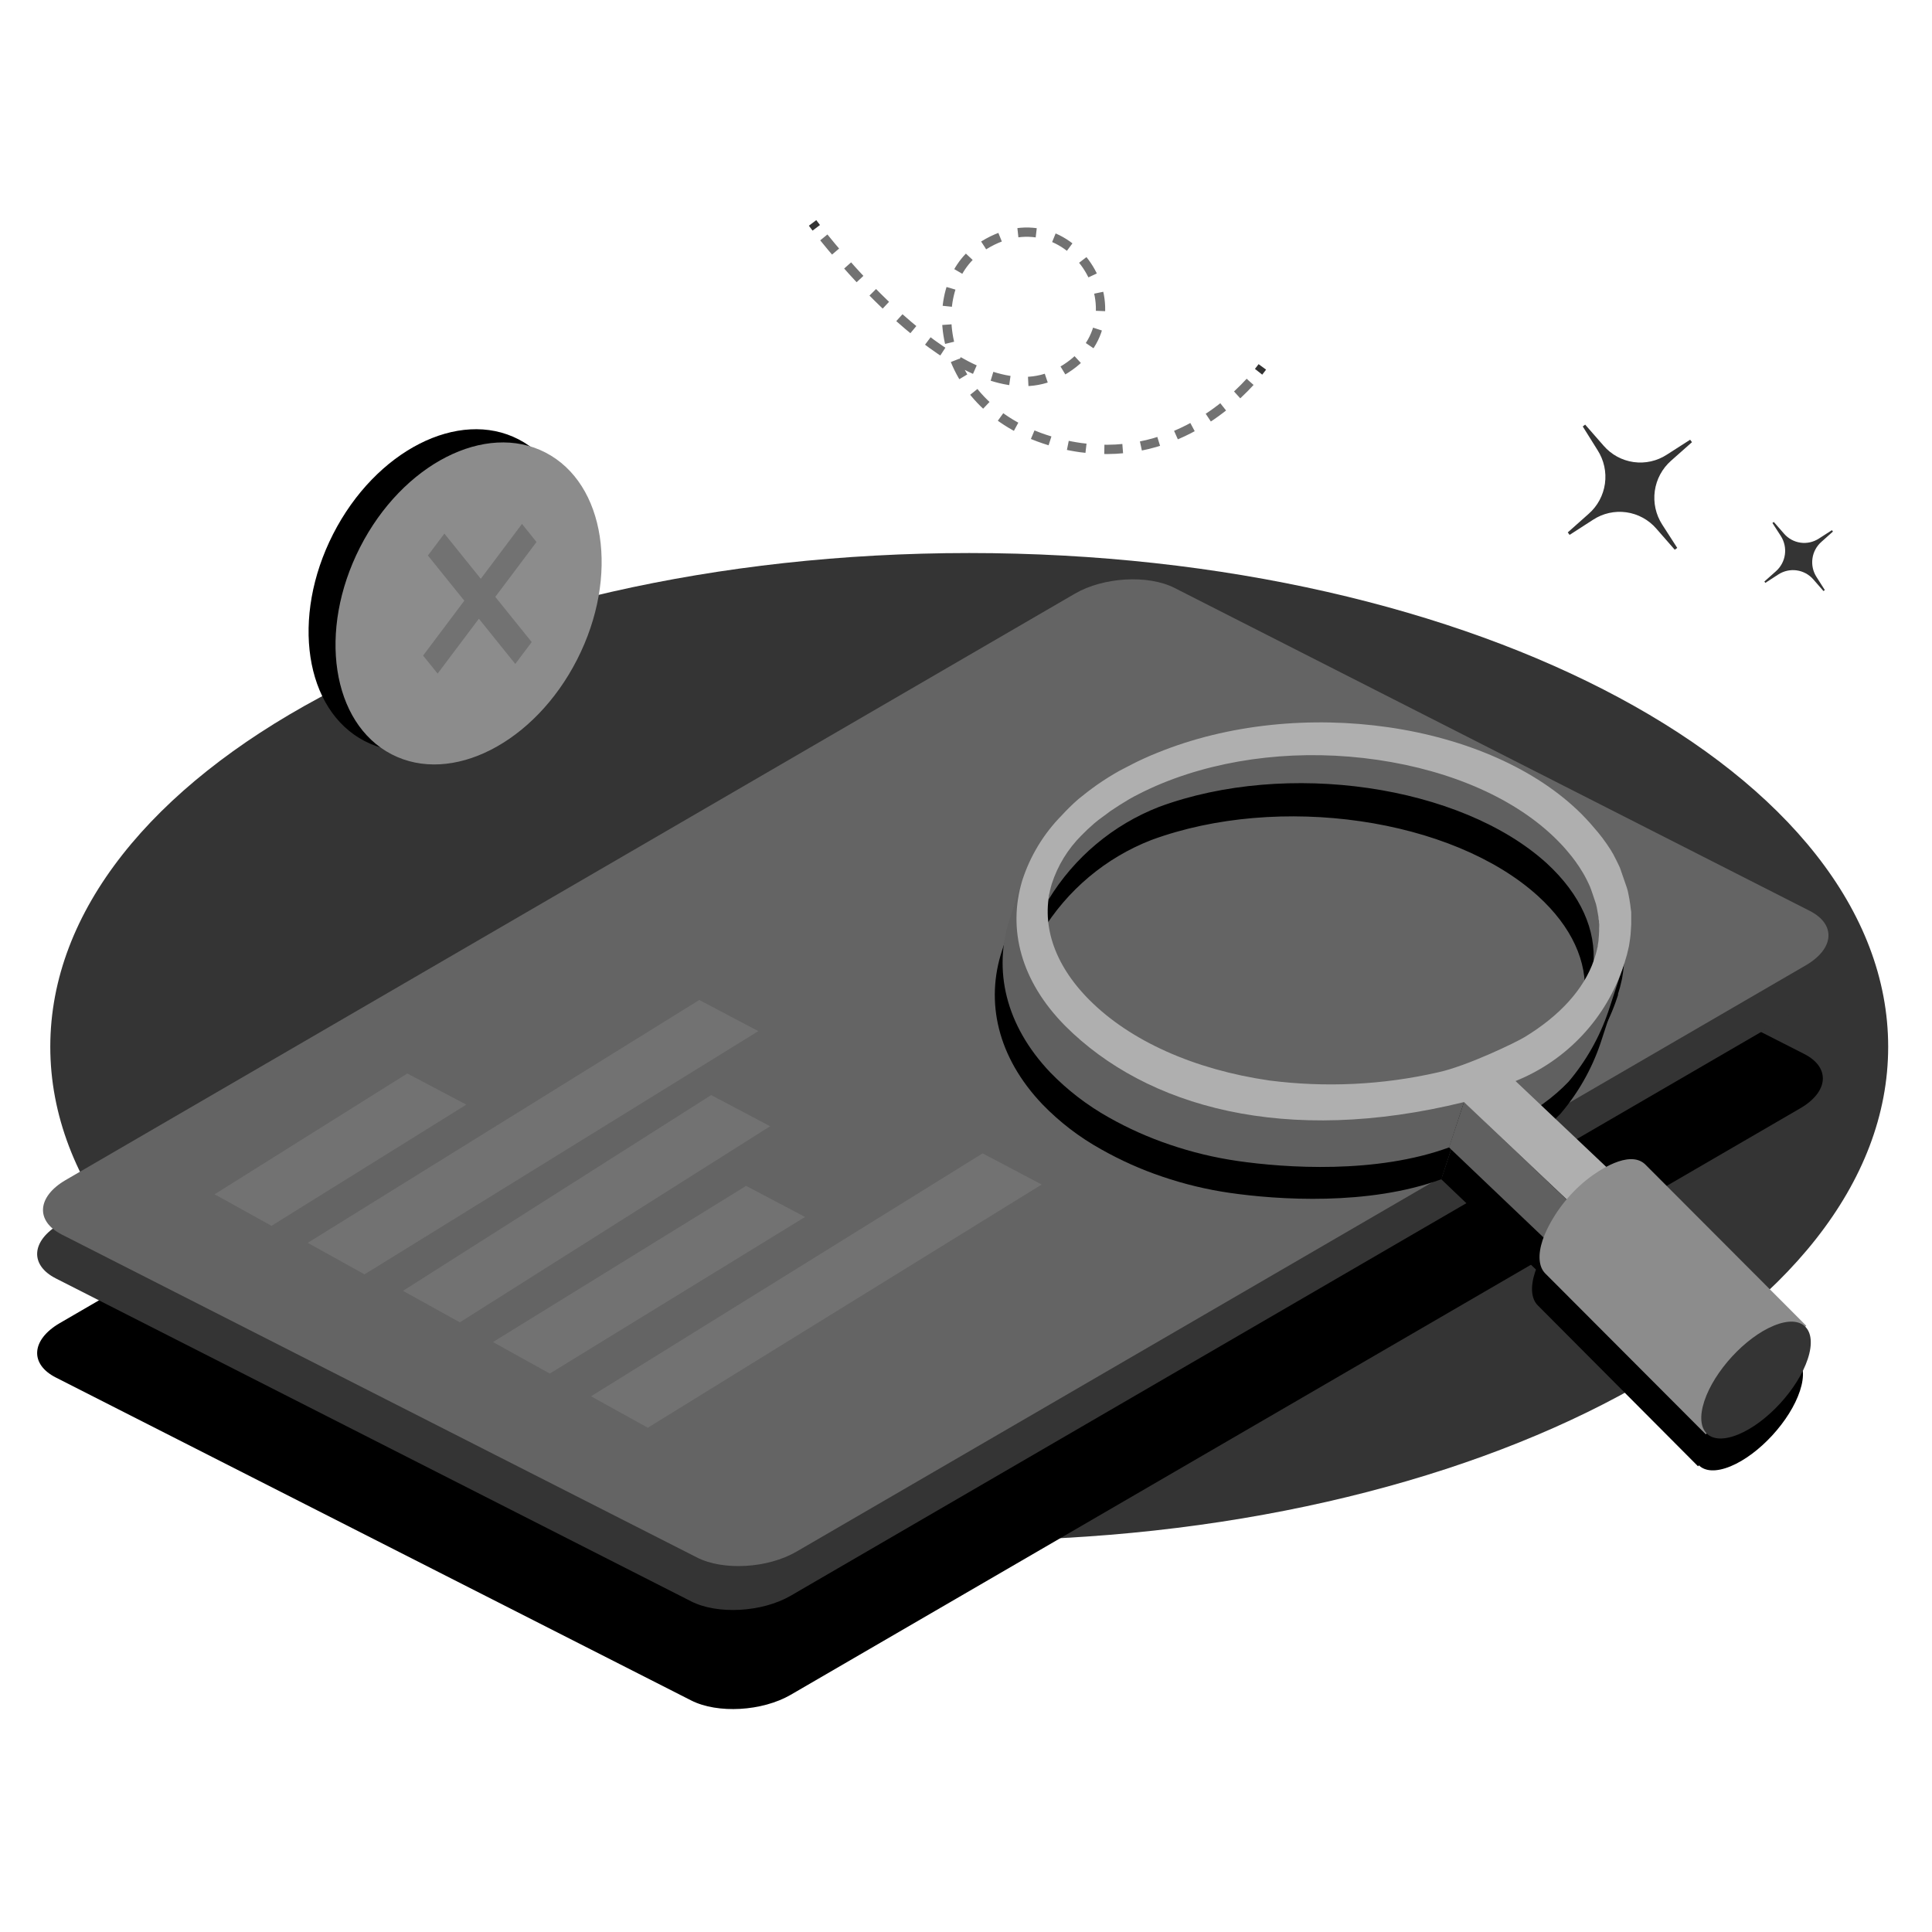 <svg width="104" height="104" viewBox="0 0 104 104" fill="none" xmlns="http://www.w3.org/2000/svg">
<path d="M85.998 24.233C86.341 24.767 86.482 25.407 86.394 26.037C86.305 26.666 85.995 27.243 85.518 27.66L84.393 28.66L84.492 28.793L85.757 27.977C86.286 27.631 86.922 27.489 87.547 27.577C88.172 27.665 88.745 27.977 89.16 28.456L90.153 29.593L90.285 29.493L89.474 28.233C89.131 27.699 88.991 27.059 89.078 26.429C89.166 25.799 89.476 25.222 89.951 24.803L91.08 23.803L90.981 23.67L89.729 24.473C89.199 24.819 88.563 24.961 87.937 24.873C87.311 24.785 86.738 24.473 86.323 23.993L85.329 22.857L85.2 22.957L85.998 24.233Z" fill="#343434"/>
<path d="M95.864 28.856C96.052 29.151 96.13 29.505 96.081 29.853C96.032 30.2 95.861 30.519 95.599 30.75L94.977 31.303L95.029 31.376L95.728 30.923C96.022 30.733 96.373 30.655 96.719 30.704C97.065 30.753 97.382 30.925 97.612 31.19L98.158 31.816L98.231 31.763L97.784 31.06C97.594 30.765 97.516 30.411 97.565 30.063C97.613 29.715 97.785 29.397 98.049 29.166L98.668 28.613L98.612 28.54L97.913 28.99C97.621 29.181 97.269 29.261 96.924 29.212C96.578 29.164 96.262 28.991 96.033 28.726L95.483 28.096L95.41 28.153L95.864 28.856Z" fill="#343434"/>
<path d="M52.174 82.929C79.494 82.929 101.641 71.029 101.641 56.349C101.641 41.67 79.494 29.77 52.174 29.77C24.854 29.77 2.707 41.67 2.707 56.349C2.707 71.029 24.854 82.929 52.174 82.929Z" fill="#343434"/>
<path d="M43.741 12L43.94 12.263" stroke="#343434" stroke-width="0.5" stroke-miterlimit="10"/>
<path d="M44.347 12.78C46.304 15.207 52.557 22.346 56.908 20.113C62.125 17.447 57.653 9.98 52.726 13.357C49.614 15.5 50.333 22.263 57.143 23.9C62.691 25.233 66.363 21.653 67.541 20.276" stroke="#727272" stroke-width="0.5" stroke-miterlimit="10" stroke-dasharray="0.99 0.99"/>
<path d="M67.75 20.013C67.882 19.846 67.952 19.75 67.952 19.75" stroke="#343434" stroke-width="0.5" stroke-miterlimit="10"/>
<path d="M37.206 91.535L3.008 74.153C1.584 73.429 1.683 72.119 3.213 71.226L57.56 39.656C59.096 38.763 61.493 38.626 62.916 39.346L97.118 56.733C98.539 57.456 98.443 58.766 96.91 59.659L42.563 91.232C41.027 92.122 38.63 92.259 37.206 91.535Z" fill="black"/>
<path d="M37.206 86.202L3.008 68.819C1.584 68.096 1.683 66.786 3.213 65.892L57.56 34.323C59.096 33.43 61.493 33.293 62.916 34.013L97.118 51.399C98.539 52.123 98.443 53.433 96.91 54.326L42.563 85.899C41.027 86.789 38.63 86.925 37.206 86.202Z" fill="#343434"/>
<path d="M37.511 83.836L3.322 66.453C1.899 65.729 1.998 64.419 3.527 63.526L57.864 31.956C59.401 31.063 61.797 30.926 63.221 31.646L97.42 49.033C98.843 49.756 98.744 51.066 97.214 51.959L42.867 83.529C41.331 84.422 38.934 84.566 37.511 83.836Z" fill="#646464"/>
<path d="M62.784 42.706C69.66 40.173 79.029 41.536 83.641 45.73C86.365 48.216 86.839 51.143 85.346 53.643C85.505 51.803 84.684 49.883 82.83 48.176C78.195 43.976 68.839 42.613 61.973 45.146C59.495 46.11 57.402 47.867 56.014 50.146C56.226 47.456 58.689 44.21 62.784 42.706Z" fill="black"/>
<path d="M55.935 50.403L55.951 50.166C56.15 47.679 58.368 44.266 62.778 42.646C69.667 40.106 79.056 41.466 83.697 45.676C86.366 48.109 87.008 51.01 85.409 53.676L85.276 53.896L85.3 53.663C85.465 51.756 84.598 49.883 82.797 48.239C78.182 44.046 68.846 42.69 61.983 45.216C59.518 46.172 57.437 47.922 56.064 50.193L55.935 50.403ZM74.04 41.756C70.269 41.21 66.221 41.503 62.784 42.756C58.609 44.31 56.408 47.496 56.1 49.9C57.496 47.703 59.552 46.013 61.97 45.076C68.862 42.536 78.248 43.9 82.89 48.116C84.638 49.713 85.515 51.529 85.435 53.389C86.819 50.859 86.16 48.099 83.608 45.773C81.297 43.686 77.811 42.3 74.04 41.756Z" fill="black"/>
<path d="M86.985 53.626L86.147 56.183C85.675 57.566 84.946 58.847 83.999 59.956C83.217 60.766 82.343 61.449 80.413 62.496L80.969 59.736C80.969 59.736 85.859 55.789 86.985 53.626Z" fill="black"/>
<path d="M78.761 59.899C76.576 60.456 75.808 60.609 75.033 60.733C73.558 60.97 72.064 61.071 70.57 61.033C68.071 60.985 65.596 60.535 63.237 59.699C60.988 58.931 58.942 57.657 57.255 55.973C54.822 53.433 54.57 49.233 54.57 49.233L53.941 51.163C53.034 53.919 53.686 56.899 56.12 59.453C57.047 60.408 58.109 61.221 59.271 61.866C60.319 62.459 61.419 62.952 62.559 63.336C63.743 63.74 64.962 64.034 66.2 64.213C68.776 64.586 73.663 64.916 77.589 63.479L78.761 59.899Z" fill="black"/>
<path d="M77.582 63.479L83.783 69.389L84.588 66.936L78.39 61.029L77.582 63.479Z" fill="black"/>
<path d="M81.161 59.899C82.525 59.349 83.753 58.504 84.757 57.425C85.762 56.345 86.519 55.056 86.975 53.649L87.017 53.519C87.017 53.519 87.017 53.483 87.034 53.463C87.111 53.237 87.172 53.006 87.219 52.773C87.242 52.691 87.259 52.607 87.269 52.523C87.299 52.359 87.319 52.189 87.339 52.029C87.339 51.976 87.372 51.606 87.372 51.469C87.372 51.406 87.372 51.339 87.372 51.276C87.372 51.153 87.372 51.036 87.372 50.916C87.372 50.796 87.372 50.766 87.355 50.689C87.339 50.613 87.335 50.506 87.322 50.416C87.309 50.326 87.229 49.873 87.216 49.809C87.203 49.746 87.17 49.603 87.14 49.503C87.14 49.503 86.792 48.503 86.759 48.416C86.693 48.263 86.62 48.109 86.541 47.956C86.459 47.788 86.368 47.625 86.269 47.466C86.001 47.021 85.695 46.599 85.356 46.206C85.24 46.066 85.111 45.923 84.981 45.783L84.763 45.566C79.797 40.593 69.534 39.106 61.873 42.233L61.509 42.383C61.278 42.486 61.049 42.593 60.827 42.716L60.496 42.879C60.278 42.989 60.066 43.109 59.854 43.213C59.44 43.449 59.046 43.696 58.679 43.953C58.493 44.079 58.308 44.213 58.136 44.346C57.964 44.479 57.805 44.613 57.636 44.749C57.318 45.017 57.016 45.303 56.732 45.606C55.759 46.591 55.031 47.794 54.607 49.116C53.822 51.716 54.527 54.513 56.924 56.933C61.287 61.309 68.786 63.399 78.38 61.036L84.962 67.279L86.514 64.986L81.161 59.899ZM76.97 59.439C73.999 60.115 70.933 60.261 67.912 59.873C63.863 59.286 60.423 57.746 58.222 55.539C56.282 53.596 55.573 51.376 56.196 49.293C56.515 48.308 57.063 47.414 57.795 46.686C58.013 46.452 58.243 46.23 58.483 46.019C58.622 45.903 58.768 45.786 58.91 45.686C59.053 45.586 59.218 45.459 59.361 45.353C59.692 45.129 60.023 44.916 60.354 44.719C60.536 44.619 60.725 44.516 60.913 44.423L61.195 44.279L61.81 43.996C61.92 43.953 62.039 43.906 62.142 43.856C65.565 42.459 69.686 42.01 73.729 42.596C77.771 43.183 81.227 44.726 83.416 46.929L83.512 47.033C83.557 47.073 83.599 47.116 83.637 47.163C83.753 47.283 83.862 47.406 83.968 47.536C84.267 47.879 84.534 48.248 84.766 48.639C84.848 48.772 84.923 48.909 84.991 49.049C85.051 49.166 85.107 49.286 85.16 49.406C85.213 49.526 85.435 50.186 85.491 50.359C85.491 50.423 85.524 50.483 85.534 50.543C85.544 50.603 85.607 50.916 85.624 51.026C85.64 51.136 85.64 51.169 85.647 51.223C85.653 51.276 85.647 51.346 85.647 51.403C85.647 51.459 85.647 51.586 85.647 51.683V51.816C85.647 51.919 85.624 52.179 85.62 52.229C85.62 52.349 85.594 52.469 85.571 52.589C85.571 52.613 85.571 52.666 85.571 52.693C85.561 52.722 85.554 52.752 85.551 52.783C85.519 52.937 85.478 53.09 85.428 53.239L85.375 53.393C84.839 54.943 83.551 56.369 81.654 57.523C81.26 57.789 78.549 59.109 76.97 59.446V59.439Z" fill="black"/>
<path d="M84.972 67.379L84.925 67.336L78.364 61.109C69.494 63.286 61.668 61.776 56.888 56.986C54.55 54.653 53.719 51.846 54.547 49.113C54.971 47.776 55.705 46.56 56.689 45.566C56.982 45.263 57.292 44.976 57.616 44.706C57.818 44.539 57.974 44.416 58.123 44.303C58.272 44.19 58.5 44.02 58.665 43.903C59.05 43.636 59.45 43.386 59.851 43.163H59.867C60.069 43.05 60.281 42.936 60.496 42.83L60.546 42.806L60.827 42.663C61.032 42.569 61.271 42.456 61.516 42.349L61.599 42.313L61.88 42.2C69.567 39.056 79.853 40.533 84.813 45.533L84.928 45.653L85.038 45.766C85.157 45.893 85.293 46.043 85.415 46.193C85.756 46.589 86.064 47.013 86.335 47.459C86.434 47.618 86.524 47.783 86.604 47.953C86.677 48.093 86.749 48.239 86.826 48.413C86.826 48.413 87.156 49.359 87.206 49.506C87.239 49.608 87.265 49.711 87.286 49.816C87.286 49.879 87.372 50.286 87.392 50.429C87.392 50.519 87.418 50.613 87.425 50.703L87.441 50.929C87.441 51.053 87.441 51.173 87.441 51.296C87.441 51.329 87.441 51.363 87.441 51.393V51.493C87.441 51.626 87.412 52.003 87.405 52.056C87.385 52.243 87.362 52.389 87.335 52.553C87.325 52.639 87.309 52.725 87.286 52.809C87.237 53.044 87.174 53.276 87.097 53.503C87.097 53.511 87.097 53.518 87.097 53.526V53.563L87.054 53.693C86.599 55.091 85.85 56.375 84.856 57.455C83.863 58.534 82.65 59.385 81.3 59.949L86.627 64.996L84.972 67.379ZM78.416 60.973L84.972 67.186L86.445 65.009L81.045 59.899L81.151 59.856C82.502 59.306 83.718 58.466 84.714 57.395C85.71 56.324 86.462 55.047 86.918 53.653L86.961 53.526C86.961 53.526 86.961 53.526 86.961 53.503V53.466C87.035 53.248 87.095 53.025 87.143 52.799C87.166 52.72 87.183 52.638 87.193 52.556C87.219 52.406 87.239 52.246 87.259 52.063C87.259 52.013 87.292 51.643 87.296 51.509V51.416C87.296 51.383 87.296 51.349 87.296 51.313C87.296 51.196 87.296 51.079 87.296 50.959L87.279 50.736C87.279 50.649 87.263 50.556 87.249 50.466C87.236 50.376 87.156 49.926 87.143 49.866C87.123 49.764 87.098 49.662 87.067 49.563C87.037 49.466 86.736 48.563 86.693 48.486C86.617 48.316 86.547 48.173 86.475 48.033C86.394 47.866 86.305 47.703 86.206 47.546C85.939 47.104 85.636 46.684 85.299 46.293C85.174 46.143 85.038 45.996 84.922 45.87L84.816 45.756C84.775 45.719 84.736 45.679 84.7 45.636C79.767 40.69 69.531 39.206 61.88 42.333L61.599 42.45L61.516 42.483C61.278 42.59 61.039 42.7 60.854 42.796L60.572 42.936L60.523 42.959C60.311 43.066 60.102 43.183 59.9 43.293H59.884C59.486 43.516 59.093 43.763 58.712 44.026C58.546 44.143 58.358 44.279 58.175 44.419C57.993 44.559 57.874 44.656 57.675 44.819C57.36 45.085 57.061 45.369 56.778 45.669C55.813 46.644 55.093 47.836 54.676 49.146C53.862 51.833 54.676 54.589 56.994 56.906C61.758 61.683 69.574 63.176 78.403 60.999L78.416 60.973ZM67.879 59.943C63.82 59.353 60.37 57.809 58.166 55.609C56.209 53.649 55.487 51.409 56.13 49.303C56.454 48.307 57.007 47.402 57.745 46.663C57.95 46.446 58.192 46.219 58.44 45.996C58.566 45.893 58.702 45.783 58.874 45.663C59.046 45.543 59.179 45.44 59.318 45.33C59.649 45.106 59.98 44.893 60.334 44.69C60.526 44.583 60.715 44.48 60.9 44.389L61.181 44.246C61.383 44.15 61.595 44.053 61.801 43.963L62.132 43.823C65.571 42.416 69.703 41.969 73.765 42.556C77.827 43.143 81.274 44.686 83.475 46.889L83.575 46.993C83.619 47.034 83.661 47.077 83.7 47.123C83.829 47.26 83.935 47.38 84.031 47.499C84.331 47.845 84.601 48.216 84.836 48.609C84.909 48.726 84.975 48.849 85.061 49.019C85.117 49.133 85.17 49.249 85.223 49.353C85.276 49.489 85.435 49.949 85.521 50.196L85.574 50.363C85.587 50.41 85.597 50.458 85.604 50.506C85.624 50.579 85.677 50.879 85.693 50.989C85.693 51.043 85.693 51.099 85.71 51.146V51.189C85.71 51.223 85.71 51.253 85.71 51.279C85.711 51.309 85.711 51.339 85.71 51.369V51.653V51.789C85.71 51.899 85.687 52.159 85.683 52.206C85.683 52.343 85.653 52.463 85.634 52.573C85.634 52.573 85.634 52.603 85.634 52.626C85.634 52.649 85.634 52.663 85.634 52.673C85.634 52.683 85.634 52.739 85.614 52.763C85.582 52.922 85.54 53.079 85.488 53.233L85.435 53.389C84.892 54.956 83.594 56.389 81.677 57.563C81.29 57.799 78.562 59.146 76.937 59.493C73.967 60.175 70.901 60.327 67.879 59.943ZM73.725 42.669C69.683 42.086 65.575 42.529 62.158 43.926L61.827 44.063C61.618 44.156 61.407 44.253 61.208 44.349L60.927 44.489C60.745 44.58 60.559 44.679 60.37 44.786C60.02 44.986 59.685 45.196 59.377 45.413C59.231 45.516 59.073 45.626 58.93 45.746C58.788 45.866 58.626 45.983 58.507 46.08C58.267 46.282 58.038 46.498 57.821 46.726C57.101 47.446 56.561 48.328 56.245 49.299C55.616 51.359 56.331 53.559 58.258 55.489C60.45 57.693 63.886 59.229 67.922 59.823C70.936 60.216 73.996 60.07 76.96 59.393C78.572 59.059 81.264 57.726 81.658 57.483C83.541 56.336 84.816 54.926 85.346 53.399L85.395 53.243C85.446 53.097 85.487 52.947 85.518 52.796C85.522 52.763 85.529 52.73 85.541 52.699C85.54 52.685 85.54 52.67 85.541 52.656C85.542 52.641 85.542 52.625 85.541 52.609C85.561 52.496 85.574 52.383 85.587 52.249C85.587 52.203 85.611 51.946 85.614 51.839V51.706C85.614 51.616 85.614 51.523 85.614 51.433C85.612 51.404 85.612 51.375 85.614 51.346V51.256V51.213C85.614 51.166 85.614 51.116 85.594 51.063C85.594 50.956 85.528 50.656 85.508 50.586C85.488 50.516 85.488 50.493 85.478 50.446V50.399L85.442 50.286C85.356 50.039 85.197 49.583 85.147 49.453C85.094 49.339 85.041 49.223 84.985 49.119C84.918 48.98 84.844 48.844 84.763 48.713C84.531 48.324 84.266 47.956 83.972 47.613C83.872 47.496 83.766 47.38 83.641 47.243C83.602 47.197 83.561 47.154 83.518 47.113L83.419 47.01C81.207 44.789 77.778 43.256 73.735 42.669H73.725Z" fill="black"/>
<path d="M85.128 65.189C84.189 65.915 83.428 66.849 82.906 67.919C82.819 68.101 82.743 68.288 82.678 68.479C82.413 69.286 82.483 69.889 82.807 70.212L91.451 78.879C91.12 78.546 91.06 77.949 91.322 77.142C91.761 75.964 92.496 74.921 93.457 74.116C93.903 73.712 94.405 73.375 94.947 73.116C95.44 72.892 96.033 72.746 96.473 72.932C96.581 72.977 96.68 73.041 96.764 73.122L88.074 64.439C87.349 63.752 85.945 64.566 85.128 65.189Z" fill="black"/>
<path d="M91.404 78.929L82.777 70.266C82.423 69.912 82.373 69.266 82.635 68.472C82.702 68.277 82.781 68.086 82.87 67.899C83.4 66.818 84.169 65.874 85.118 65.139C85.611 64.763 87.293 63.593 88.147 64.389L96.827 73.082L96.734 73.186C96.654 73.108 96.56 73.047 96.456 73.006C95.973 72.796 95.321 73.029 94.977 73.186C94.442 73.437 93.947 73.765 93.507 74.159C92.556 74.957 91.829 75.991 91.398 77.159C91.15 77.912 91.192 78.509 91.514 78.826L91.404 78.929ZM85.157 65.233C84.229 65.95 83.477 66.873 82.959 67.929C82.874 68.109 82.799 68.294 82.734 68.482C82.486 69.236 82.529 69.816 82.853 70.149L91.153 78.482C91.062 78.036 91.101 77.573 91.265 77.149C91.708 75.954 92.453 74.897 93.427 74.082C93.879 73.677 94.386 73.341 94.933 73.082C95.376 72.855 95.879 72.773 96.37 72.849L88.037 64.516C87.24 63.773 85.631 64.899 85.157 65.263V65.233Z" fill="black"/>
<path d="M95.069 73.072C93.526 73.706 91.855 75.526 91.322 77.142C90.788 78.759 91.603 79.566 93.146 78.936C94.688 78.306 96.364 76.482 96.893 74.866C97.423 73.249 96.605 72.446 95.069 73.072Z" fill="black"/>
<path d="M25.103 59.463L14.615 65.986L11.552 64.289L21.924 57.786L25.103 59.463Z" fill="#727272"/>
<path d="M43.337 65.509L29.595 73.939L26.536 72.243L40.163 63.836L43.337 65.509Z" fill="#727272"/>
<path d="M41.457 60.626L24.752 71.182L21.693 69.486L38.282 58.949L41.457 60.626Z" fill="#727272"/>
<path d="M40.821 55.506L19.623 68.599L16.564 66.903L37.643 53.829L40.821 55.506Z" fill="#727272"/>
<path d="M56.074 63.763L34.873 76.856L31.814 75.162L52.895 62.086L56.074 63.763Z" fill="#727272"/>
<path d="M63.204 40.989C70.081 38.456 79.45 39.819 84.061 44.013C86.789 46.499 87.263 49.426 85.769 51.926C85.928 50.086 85.107 48.166 83.253 46.463C78.619 42.263 69.263 40.896 62.397 43.433C59.919 44.396 57.825 46.153 56.438 48.433C56.646 45.743 59.109 42.496 63.204 40.989Z" fill="#606060"/>
<path d="M74.457 40.04C70.69 39.493 66.641 39.786 63.201 41.039C59 42.583 56.819 45.77 56.507 48.183C57.906 45.989 59.962 44.301 62.377 43.363C69.273 40.819 78.659 42.183 83.297 46.4C85.048 47.996 85.925 49.813 85.846 51.673C87.227 49.146 86.571 46.383 84.015 44.056C81.718 41.973 78.228 40.586 74.457 40.04Z" fill="#606060"/>
<path d="M87.412 51.899L86.574 54.453C86.103 55.837 85.377 57.12 84.432 58.233C83.651 59.039 82.777 59.726 80.85 60.769L81.403 58.009C81.403 58.009 86.279 54.073 87.412 51.899Z" fill="#606060"/>
<path d="M79.178 58.196C76.993 58.749 76.225 58.903 75.451 59.029C73.976 59.264 72.484 59.364 70.991 59.329C68.492 59.282 66.016 58.831 63.658 57.996C61.423 57.176 59.315 55.996 57.676 54.269C55.242 51.716 54.988 47.513 54.988 47.513L54.359 49.44C53.455 52.196 54.107 55.176 56.54 57.733C57.468 58.688 58.529 59.503 59.689 60.153C60.737 60.744 61.837 61.235 62.976 61.619C64.161 62.023 65.38 62.316 66.618 62.496C69.193 62.869 74.083 63.203 78.01 61.763L79.178 58.196Z" fill="#606060"/>
<path d="M77.999 61.763L84.2 67.672L85.008 65.219L78.811 59.316L77.999 61.763Z" fill="#606060"/>
<path d="M81.582 58.193C82.948 57.644 84.179 56.8 85.186 55.72C86.194 54.64 86.953 53.35 87.412 51.943L87.455 51.813C87.459 51.792 87.464 51.772 87.471 51.753C87.546 51.526 87.608 51.296 87.657 51.063C87.678 50.98 87.695 50.897 87.706 50.813C87.733 50.649 87.756 50.48 87.773 50.319C87.773 50.266 87.806 49.896 87.809 49.76C87.809 49.696 87.809 49.633 87.809 49.569C87.809 49.446 87.809 49.326 87.809 49.206C87.809 49.086 87.809 49.056 87.793 48.983C87.776 48.91 87.773 48.8 87.759 48.709C87.743 48.569 87.67 48.163 87.653 48.099C87.635 47.997 87.609 47.895 87.577 47.796C87.577 47.796 87.23 46.796 87.2 46.706C87.13 46.556 87.058 46.403 86.978 46.249C86.898 46.081 86.808 45.918 86.71 45.76C86.428 45.313 86.109 44.891 85.757 44.499C85.641 44.356 85.511 44.216 85.379 44.076C85.306 43.996 85.23 43.92 85.157 43.843C80.208 38.88 69.952 37.393 62.281 40.53L61.917 40.68C61.685 40.78 61.457 40.886 61.231 40.993C61.119 41.046 61.01 41.103 60.9 41.16C60.682 41.27 60.467 41.386 60.258 41.493C59.841 41.726 59.447 41.976 59.08 42.23C58.898 42.36 58.712 42.493 58.54 42.626C58.368 42.76 58.209 42.89 58.037 43.026C57.725 43.301 57.428 43.593 57.146 43.9C56.175 44.886 55.448 46.088 55.024 47.41C54.239 50.01 54.945 52.809 57.342 55.226C61.715 59.599 69.203 61.689 78.804 59.326L85.392 65.566L86.945 63.269L81.582 58.193ZM77.391 57.729C74.418 58.405 71.352 58.551 68.329 58.163C64.284 57.576 60.844 56.036 58.643 53.829C56.703 51.886 55.994 49.663 56.617 47.58C56.935 46.596 57.482 45.702 58.212 44.973C58.432 44.745 58.663 44.528 58.904 44.323C59.043 44.203 59.189 44.09 59.331 43.989C59.474 43.889 59.639 43.763 59.781 43.656C60.112 43.436 60.444 43.22 60.775 43.026C60.953 42.923 61.142 42.823 61.334 42.726L61.615 42.586C61.821 42.486 62.036 42.39 62.231 42.303L62.562 42.163C65.986 40.763 70.104 40.313 74.15 40.903C78.195 41.493 81.648 43.033 83.836 45.236L83.932 45.336L84.058 45.466C84.174 45.59 84.283 45.709 84.389 45.84C84.686 46.185 84.953 46.555 85.187 46.946C85.263 47.066 85.333 47.196 85.412 47.353C85.492 47.51 85.525 47.59 85.581 47.709C85.637 47.83 85.856 48.493 85.912 48.663C85.93 48.724 85.944 48.787 85.955 48.849C85.972 48.923 86.025 49.223 86.041 49.333C86.058 49.443 86.041 49.473 86.064 49.529C86.088 49.586 86.064 49.653 86.081 49.706C86.097 49.76 86.081 49.889 86.081 49.986C86.081 50.083 86.081 50.08 86.081 50.12C86.081 50.226 86.061 50.483 86.054 50.533C86.054 50.653 86.028 50.773 86.008 50.893C86.008 50.919 86.008 50.973 85.992 50.999C85.981 51.027 85.975 51.056 85.972 51.086C85.938 51.24 85.896 51.393 85.846 51.543L85.796 51.699C85.26 53.246 83.972 54.673 82.072 55.826C81.681 56.073 78.97 57.393 77.391 57.729Z" fill="#AFAFAF"/>
<path d="M85.548 63.472C84.609 64.198 83.849 65.133 83.327 66.203C83.238 66.385 83.161 66.574 83.095 66.766C82.833 67.569 82.9 68.172 83.224 68.499L91.871 77.166C91.54 76.832 91.477 76.236 91.742 75.432C92.18 74.253 92.916 73.208 93.877 72.402C94.323 71.998 94.825 71.661 95.367 71.402C95.861 71.179 96.45 71.032 96.894 71.219C97.001 71.263 97.098 71.328 97.181 71.409L88.504 62.726C87.766 62.039 86.366 62.849 85.548 63.472Z" fill="#8C8C8C"/>
<path d="M91.825 77.212L83.178 68.546C82.827 68.192 82.777 67.546 83.039 66.756C83.105 66.56 83.183 66.368 83.274 66.183C83.802 65.102 84.57 64.158 85.518 63.423C86.015 63.043 87.693 61.873 88.551 62.669L97.231 71.366L97.135 71.466C97.057 71.388 96.963 71.327 96.86 71.286C96.377 71.079 95.725 71.309 95.381 71.466C94.847 71.717 94.352 72.045 93.911 72.439C92.96 73.237 92.231 74.271 91.799 75.439C91.55 76.192 91.593 76.772 91.918 77.106L91.825 77.212ZM85.575 63.523C84.648 64.24 83.897 65.163 83.38 66.219C83.294 66.399 83.219 66.584 83.154 66.772C82.906 67.529 82.949 68.106 83.274 68.439L91.57 76.772C91.482 76.326 91.522 75.863 91.686 75.439C92.129 74.245 92.873 73.189 93.844 72.373C94.297 71.967 94.805 71.63 95.354 71.373C95.796 71.146 96.298 71.066 96.788 71.142L88.458 62.809C87.66 62.066 86.051 63.193 85.575 63.556V63.523Z" fill="#8C8C8C"/>
<path d="M95.49 71.359C93.947 71.989 92.272 73.812 91.742 75.429C91.213 77.046 92.02 77.852 93.567 77.219C95.113 76.586 96.781 74.766 97.314 73.149C97.847 71.532 97.013 70.729 95.49 71.359Z" fill="#343434"/>
<path d="M29.616 34.794C31.905 30.308 31.144 25.32 27.917 23.651C24.691 21.982 20.22 24.265 17.931 28.75C15.643 33.235 16.404 38.224 19.631 39.893C22.857 41.562 27.328 39.279 29.616 34.794Z" fill="black"/>
<path d="M31.066 35.505C33.355 31.02 32.594 26.031 29.367 24.362C26.14 22.693 21.67 24.976 19.381 29.461C17.093 33.946 17.854 38.935 21.08 40.604C24.307 42.273 28.778 39.99 31.066 35.505Z" fill="#8C8C8C"/>
<path d="M27.738 35.74L25.778 33.306L23.557 36.26L22.775 35.29L24.994 32.336L23.034 29.903L23.921 28.723L25.881 31.156L28.099 28.203L28.88 29.176L26.662 32.13L28.622 34.563L27.738 35.74Z" fill="#727272"/>
</svg>
